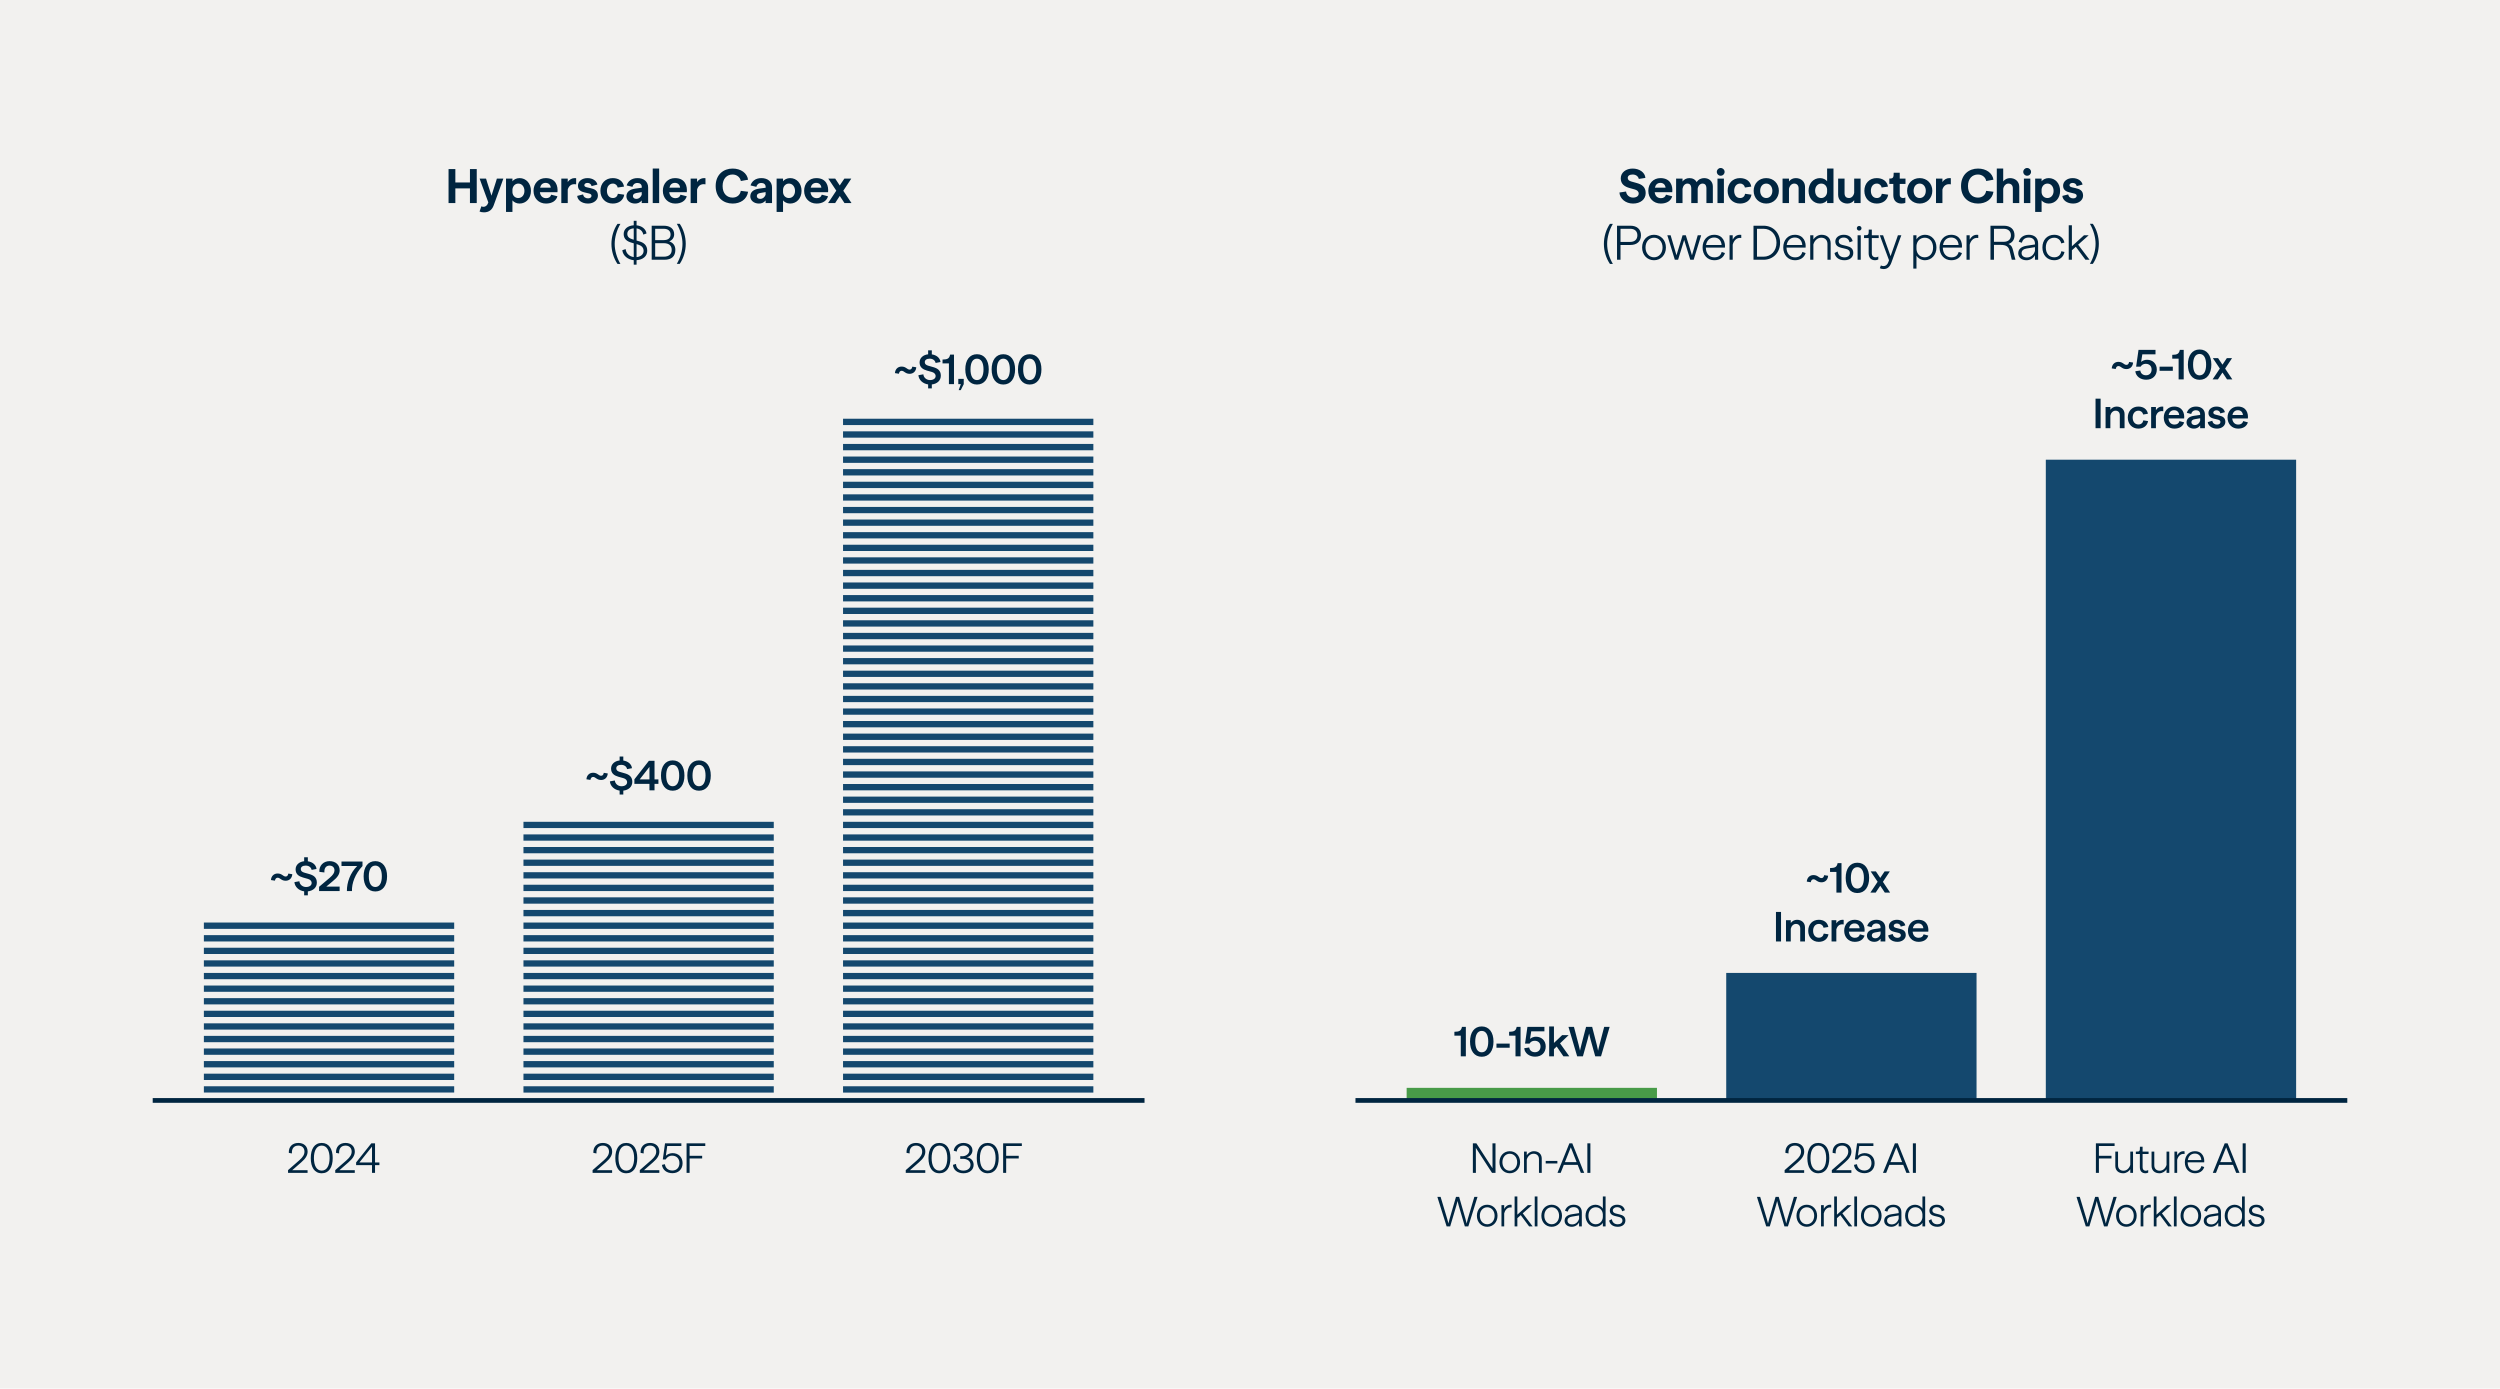 <svg width="1588" height="882" viewBox="0 0 1588 882" fill="none" xmlns="http://www.w3.org/2000/svg">
<rect width="1588" height="882" fill="#F2F1EF"/>
<path d="M298.51 129V119.67H289.24V129H284.92V107.37H289.24V115.89H298.51V107.37H302.83V129H298.51ZM307.42 134.88C306.19 134.88 305.2 134.67 304.6 134.34L305.8 131.01C306.16 131.28 306.67 131.37 307.15 131.37C308.29 131.37 309.46 130.59 310 129.06L310.18 128.55L305.47 115.74L304.69 113.55V113.43H308.74L308.77 113.55L309.43 115.74L312.19 124.29L314.92 115.74L315.58 113.55L315.61 113.43H319.69V113.55L318.91 115.74L313.57 130.5C312.52 133.38 310.48 134.88 307.42 134.88ZM321.421 134.61V113.43H325.501V115.17C326.281 114.09 328.021 113.13 330.001 113.13C334.231 113.13 337.261 116.55 337.261 121.23C337.261 125.91 334.231 129.3 329.971 129.3C328.021 129.3 326.281 128.34 325.501 127.26V134.61H321.421ZM329.221 125.79C331.471 125.79 333.121 123.96 333.121 121.26C333.121 118.56 331.471 116.61 329.251 116.61C327.211 116.61 325.711 118.17 325.501 120.33V122.22C325.681 124.35 327.211 125.79 329.221 125.79ZM338.894 121.2C338.894 116.49 342.134 113.13 346.604 113.13C353.144 113.13 354.524 118.26 354.104 122.1H342.944C343.244 124.5 344.714 125.88 346.904 125.88C348.554 125.88 349.664 125.16 350.114 123.66L354.074 124.68C353.294 127.47 350.774 129.3 346.784 129.3C342.194 129.3 338.894 125.91 338.894 121.2ZM343.064 119.22H349.844C349.694 117.48 348.524 116.16 346.604 116.16C344.714 116.16 343.514 117.27 343.064 119.22ZM356.548 129V113.43H360.628V115.68C361.588 114.06 363.358 113.13 364.978 113.13C365.458 113.13 365.728 113.13 365.968 113.19V117.09C362.638 116.49 361.168 118.5 360.628 120.42V129H356.548ZM373.503 129.3C369.453 129.3 366.843 127.02 366.633 124.44L370.263 123.51H370.383C370.683 125.22 372.033 126 373.503 126C374.853 126 375.723 125.37 375.723 124.38C375.723 123.6 375.153 123.15 374.163 122.91L371.283 122.22C369.483 121.8 367.113 120.93 367.113 117.96C367.113 115.26 369.603 113.13 373.173 113.13C376.563 113.13 379.023 114.96 379.473 117.24L375.843 118.2H375.723C375.483 116.79 374.343 116.19 373.173 116.19C371.883 116.19 371.163 116.88 371.163 117.63C371.163 118.35 371.733 118.71 372.783 118.98L375.123 119.52C377.583 120.09 379.803 120.96 379.803 124.32C379.803 126.99 377.223 129.3 373.503 129.3ZM389.205 129.3C384.615 129.3 381.375 125.94 381.375 121.2C381.375 116.46 384.615 113.13 389.205 113.13C393.135 113.13 395.865 115.2 396.375 118.53L392.475 119.1H392.355C392.055 117.66 390.915 116.61 389.295 116.61C387.015 116.61 385.515 118.47 385.515 121.2C385.515 123.96 387.015 125.79 389.295 125.79C391.005 125.79 392.175 124.74 392.475 123.09L396.525 123.66C395.925 127.23 393.105 129.3 389.205 129.3ZM403.388 129.3C400.208 129.3 397.898 127.32 397.898 124.74C397.898 121.95 399.968 120.3 403.448 119.82L407.648 119.25V118.68C407.648 117.15 406.508 116.22 404.948 116.22C403.118 116.22 402.068 117.24 401.738 118.68L398.048 117.78C398.768 115.35 400.988 113.13 404.948 113.13C408.998 113.13 411.698 115.41 411.698 119.07V129H407.618V127.32C406.508 128.82 404.888 129.3 403.388 129.3ZM402.038 124.56C402.038 125.52 402.848 126.33 404.138 126.33C405.908 126.33 407.078 125.13 407.618 123.75V122.01L404.138 122.61C402.758 122.88 402.038 123.48 402.038 124.56ZM418.694 129H414.614V107.07H418.694V129ZM421.042 121.2C421.042 116.49 424.282 113.13 428.752 113.13C435.292 113.13 436.672 118.26 436.252 122.1H425.092C425.392 124.5 426.862 125.88 429.052 125.88C430.702 125.88 431.812 125.16 432.262 123.66L436.222 124.68C435.442 127.47 432.922 129.3 428.932 129.3C424.342 129.3 421.042 125.91 421.042 121.2ZM425.212 119.22H431.992C431.842 117.48 430.672 116.16 428.752 116.16C426.862 116.16 425.662 117.27 425.212 119.22ZM438.696 129V113.43H442.776V115.68C443.736 114.06 445.506 113.13 447.126 113.13C447.606 113.13 447.876 113.13 448.116 113.19V117.09C444.786 116.49 443.316 118.5 442.776 120.42V129H438.696ZM465.359 129.3C459.569 129.3 454.589 125.55 454.589 118.17C454.589 110.79 459.689 107.07 465.359 107.07C470.579 107.07 474.569 109.92 475.169 114.15L470.699 114.96H470.579C470.129 112.56 467.999 110.85 465.329 110.85C461.789 110.85 458.999 113.4 458.999 118.17C458.999 122.97 461.759 125.52 465.329 125.52C468.059 125.52 470.099 123.93 470.549 121.23L475.199 121.8C474.419 126.69 470.309 129.3 465.359 129.3ZM482.079 129.3C478.899 129.3 476.589 127.32 476.589 124.74C476.589 121.95 478.659 120.3 482.139 119.82L486.339 119.25V118.68C486.339 117.15 485.199 116.22 483.639 116.22C481.809 116.22 480.759 117.24 480.429 118.68L476.739 117.78C477.459 115.35 479.679 113.13 483.639 113.13C487.689 113.13 490.389 115.41 490.389 119.07V129H486.309V127.32C485.199 128.82 483.579 129.3 482.079 129.3ZM480.729 124.56C480.729 125.52 481.539 126.33 482.829 126.33C484.599 126.33 485.769 125.13 486.309 123.75V122.01L482.829 122.61C481.449 122.88 480.729 123.48 480.729 124.56ZM493.305 134.61V113.43H497.385V115.17C498.165 114.09 499.905 113.13 501.885 113.13C506.115 113.13 509.145 116.55 509.145 121.23C509.145 125.91 506.115 129.3 501.855 129.3C499.905 129.3 498.165 128.34 497.385 127.26V134.61H493.305ZM501.105 125.79C503.355 125.79 505.005 123.96 505.005 121.26C505.005 118.56 503.355 116.61 501.135 116.61C499.095 116.61 497.595 118.17 497.385 120.33V122.22C497.565 124.35 499.095 125.79 501.105 125.79ZM510.779 121.2C510.779 116.49 514.019 113.13 518.489 113.13C525.029 113.13 526.409 118.26 525.989 122.1H514.829C515.129 124.5 516.599 125.88 518.789 125.88C520.439 125.88 521.549 125.16 521.999 123.66L525.959 124.68C525.179 127.47 522.659 129.3 518.669 129.3C514.079 129.3 510.779 125.91 510.779 121.2ZM514.949 119.22H521.729C521.579 117.48 520.409 116.16 518.489 116.16C516.599 116.16 515.399 117.27 514.949 119.22ZM536.431 129L536.341 128.88L535.141 127.05L533.431 124.47L531.721 127.05L530.551 128.88L530.461 129H526.051V128.88L527.281 127.05L531.211 121.11L526.201 113.58V113.43H530.521L530.611 113.58L531.961 115.62L533.401 117.81L534.871 115.62L536.251 113.58L536.341 113.43H540.661V113.58L535.651 121.17L539.581 127.05L540.811 128.88V129H536.431ZM388.383 154.95C388.383 150.42 389.763 145.77 392.223 142.2H394.083C391.743 146.19 390.453 150.81 390.453 154.95C390.453 159.03 391.743 163.65 394.083 167.64H392.223C389.763 164.04 388.383 159.42 388.383 154.95ZM402.546 168.12V165.27C398.766 164.91 395.676 162.39 395.286 158.94L397.296 158.25H397.416C397.656 160.98 399.846 162.93 402.546 163.29V154.56L401.136 154.14C398.436 153.36 396.156 151.95 396.156 148.65C396.156 145.5 398.706 143.34 402.546 143.1V140.25H404.346V143.13C407.796 143.46 410.256 145.53 410.676 148.29L408.726 148.98H408.606C408.216 146.82 406.656 145.41 404.346 145.08V152.79L406.086 153.3C408.906 154.11 411.126 155.73 411.126 159.3C411.126 162.69 408.456 164.97 404.346 165.27V168.12H402.546ZM398.466 148.59C398.466 150.51 399.816 151.44 401.736 152.01L402.546 152.25V145.05C399.936 145.26 398.466 146.58 398.466 148.59ZM404.346 163.32C407.106 163.05 408.816 161.52 408.816 159.36C408.816 157.23 407.436 156 405.426 155.4L404.346 155.07V163.32ZM413.952 165V143.37H421.542C425.742 143.37 428.232 145.32 428.232 148.83C428.232 150.9 427.032 152.55 425.112 153.33C427.602 154.17 428.982 156 428.982 158.73C428.982 162.84 426.522 165 422.052 165H413.952ZM421.572 163.05C424.902 163.05 426.672 161.49 426.672 158.73C426.672 156 424.902 154.47 421.572 154.47H416.172V163.05H421.572ZM421.542 152.52C424.332 152.52 425.952 151.29 425.952 148.95C425.952 146.67 424.302 145.32 421.572 145.32H416.172V152.52H421.542ZM435.584 154.86C435.584 159.39 434.204 164.01 431.774 167.61H429.914C432.224 163.62 433.514 159 433.514 154.86C433.514 150.78 432.224 146.16 429.914 142.17H431.774C434.204 145.74 435.584 150.39 435.584 154.86Z" fill="#002540"/>
<path d="M181.449 559.448C178.615 559.448 177.991 557.524 176.353 557.524C175.547 557.524 174.845 558.07 174.637 559.396L172.115 559.006C172.271 556.51 173.961 554.846 176.353 554.846C179.161 554.846 179.811 556.77 181.449 556.77C182.281 556.77 182.931 556.224 183.139 554.898L185.661 555.288C185.505 557.81 183.815 559.448 181.449 559.448ZM193.199 568.704V566.182C189.819 565.714 187.271 563.348 187.011 560.332L190.053 559.786H190.157C190.365 561.892 192.185 563.426 194.395 563.426C196.527 563.426 197.957 562.412 197.957 560.878C197.957 559.5 196.969 558.694 195.591 558.278L192.445 557.394C189.871 556.666 187.765 555.314 187.765 552.22C187.765 549.36 190.053 547.384 193.199 547.046V544.55H195.539V547.098C198.503 547.514 200.791 549.36 201.051 551.96L198.035 552.532H197.931C197.645 550.998 196.267 549.828 194.213 549.828C192.237 549.828 191.067 550.66 191.067 552.064C191.067 553.286 191.951 553.91 193.277 554.3L196.475 555.21C199.075 555.938 201.259 557.264 201.259 560.644C201.259 563.686 198.971 565.818 195.539 566.208V568.704H193.199ZM202.682 566V563.296L209.468 557.55C211.496 555.808 212.458 554.404 212.458 552.87C212.458 550.998 211.21 549.828 209.312 549.828C207.05 549.828 205.854 551.544 206.062 554.17H205.958L202.864 553.806C202.578 549.906 205.386 546.994 209.312 546.994C213.186 546.994 215.76 549.334 215.76 552.87C215.76 555.21 214.408 557.316 211.392 559.708L207.258 563.166H215.734V566H202.682ZM220.349 566C220.271 560.514 222.507 554.456 226.875 550.088H216.917V547.254H230.255V550.114C225.575 555.08 223.365 561.112 223.573 566H220.349ZM238.382 566.26C233.676 566.26 230.972 562.438 230.972 556.614C230.972 550.816 233.676 546.994 238.382 546.994C243.114 546.994 245.87 550.79 245.87 556.614C245.87 562.464 243.114 566.26 238.382 566.26ZM238.382 563.426C241.138 563.426 242.542 560.8 242.542 556.614C242.542 552.454 241.138 549.828 238.382 549.828C235.678 549.828 234.274 552.428 234.274 556.614C234.274 560.826 235.678 563.426 238.382 563.426Z" fill="#002540"/>
<g clip-path="url(#clip0_1420_34)">
<rect x="129.5" y="586" width="159" height="4" fill="#14486E"/>
<rect x="129.5" y="594" width="159" height="4" fill="#14486E"/>
<rect x="129.5" y="602" width="159" height="4" fill="#14486E"/>
<rect x="129.5" y="610" width="159" height="4" fill="#14486E"/>
<rect x="129.5" y="618" width="159" height="4" fill="#14486E"/>
<rect x="129.5" y="626" width="159" height="4" fill="#14486E"/>
<rect x="129.5" y="634" width="159" height="4" fill="#14486E"/>
<rect x="129.5" y="642" width="159" height="4" fill="#14486E"/>
<rect x="129.5" y="650" width="159" height="4" fill="#14486E"/>
<rect x="129.5" y="658" width="159" height="4" fill="#14486E"/>
<rect x="129.5" y="666" width="159" height="4" fill="#14486E"/>
<rect x="129.5" y="674" width="159" height="4" fill="#14486E"/>
<rect x="129.5" y="682" width="159" height="4" fill="#14486E"/>
<rect x="129.5" y="690" width="159" height="4" fill="#14486E"/>
</g>
<path d="M381.834 495.448C379 495.448 378.376 493.524 376.738 493.524C375.932 493.524 375.23 494.07 375.022 495.396L372.5 495.006C372.656 492.51 374.346 490.846 376.738 490.846C379.546 490.846 380.196 492.77 381.834 492.77C382.666 492.77 383.316 492.224 383.524 490.898L386.046 491.288C385.89 493.81 384.2 495.448 381.834 495.448ZM393.584 504.704V502.182C390.204 501.714 387.656 499.348 387.396 496.332L390.438 495.786H390.542C390.75 497.892 392.57 499.426 394.78 499.426C396.912 499.426 398.342 498.412 398.342 496.878C398.342 495.5 397.354 494.694 395.976 494.278L392.83 493.394C390.256 492.666 388.15 491.314 388.15 488.22C388.15 485.36 390.438 483.384 393.584 483.046V480.55H395.924V483.098C398.888 483.514 401.176 485.36 401.436 487.96L398.42 488.532H398.316C398.03 486.998 396.652 485.828 394.598 485.828C392.622 485.828 391.452 486.66 391.452 488.064C391.452 489.286 392.336 489.91 393.662 490.3L396.86 491.21C399.46 491.938 401.644 493.264 401.644 496.644C401.644 499.686 399.356 501.818 395.924 502.208V504.704H393.584ZM412.531 502V497.892H402.963V495.032L412.193 483.254H415.755V495.058H418.225V497.892H415.755V502H412.531ZM406.343 495.058H412.531V487.128L406.343 495.058ZM427.265 502.26C422.559 502.26 419.855 498.438 419.855 492.614C419.855 486.816 422.559 482.994 427.265 482.994C431.997 482.994 434.753 486.79 434.753 492.614C434.753 498.464 431.997 502.26 427.265 502.26ZM427.265 499.426C430.021 499.426 431.425 496.8 431.425 492.614C431.425 488.454 430.021 485.828 427.265 485.828C424.561 485.828 423.157 488.428 423.157 492.614C423.157 496.826 424.561 499.426 427.265 499.426ZM443.997 502.26C439.291 502.26 436.587 498.438 436.587 492.614C436.587 486.816 439.291 482.994 443.997 482.994C448.729 482.994 451.485 486.79 451.485 492.614C451.485 498.464 448.729 502.26 443.997 502.26ZM443.997 499.426C446.753 499.426 448.157 496.8 448.157 492.614C448.157 488.454 446.753 485.828 443.997 485.828C441.293 485.828 439.889 488.428 439.889 492.614C439.889 496.826 441.293 499.426 443.997 499.426Z" fill="#002540"/>
<g clip-path="url(#clip1_1420_34)">
<rect x="332.5" y="522" width="159" height="4" fill="#14486E"/>
<rect x="332.5" y="530" width="159" height="4" fill="#14486E"/>
<rect x="332.5" y="538" width="159" height="4" fill="#14486E"/>
<rect x="332.5" y="546" width="159" height="4" fill="#14486E"/>
<rect x="332.5" y="554" width="159" height="4" fill="#14486E"/>
<rect x="332.5" y="562" width="159" height="4" fill="#14486E"/>
<rect x="332.5" y="570" width="159" height="4" fill="#14486E"/>
<rect x="332.5" y="578" width="159" height="4" fill="#14486E"/>
<rect x="332.5" y="586" width="159" height="4" fill="#14486E"/>
<rect x="332.5" y="594" width="159" height="4" fill="#14486E"/>
<rect x="332.5" y="602" width="159" height="4" fill="#14486E"/>
<rect x="332.5" y="610" width="159" height="4" fill="#14486E"/>
<rect x="332.5" y="618" width="159" height="4" fill="#14486E"/>
<rect x="332.5" y="626" width="159" height="4" fill="#14486E"/>
<rect x="332.5" y="634" width="159" height="4" fill="#14486E"/>
<rect x="332.5" y="642" width="159" height="4" fill="#14486E"/>
<rect x="332.5" y="650" width="159" height="4" fill="#14486E"/>
<rect x="332.5" y="658" width="159" height="4" fill="#14486E"/>
<rect x="332.5" y="666" width="159" height="4" fill="#14486E"/>
<rect x="332.5" y="674" width="159" height="4" fill="#14486E"/>
<rect x="332.5" y="682" width="159" height="4" fill="#14486E"/>
<rect x="332.5" y="690" width="159" height="4" fill="#14486E"/>
</g>
<path d="M577.801 237.448C574.967 237.448 574.343 235.524 572.705 235.524C571.899 235.524 571.197 236.07 570.989 237.396L568.467 237.006C568.623 234.51 570.313 232.846 572.705 232.846C575.513 232.846 576.163 234.77 577.801 234.77C578.633 234.77 579.283 234.224 579.491 232.898L582.013 233.288C581.857 235.81 580.167 237.448 577.801 237.448ZM589.551 246.704V244.182C586.171 243.714 583.623 241.348 583.363 238.332L586.405 237.786H586.509C586.717 239.892 588.537 241.426 590.747 241.426C592.879 241.426 594.309 240.412 594.309 238.878C594.309 237.5 593.321 236.694 591.943 236.278L588.797 235.394C586.223 234.666 584.117 233.314 584.117 230.22C584.117 227.36 586.405 225.384 589.551 225.046V222.55H591.891V225.098C594.855 225.514 597.143 227.36 597.403 229.96L594.387 230.532H594.283C593.997 228.998 592.619 227.828 590.565 227.828C588.589 227.828 587.419 228.66 587.419 230.064C587.419 231.286 588.303 231.91 589.629 232.3L592.827 233.21C595.427 233.938 597.611 235.264 597.611 238.644C597.611 241.686 595.323 243.818 591.891 244.208V246.704H589.551ZM602.752 244V230.844H598.696V228.4C601.92 228.348 603.012 227.724 603.506 225.254H605.976V244H602.752ZM608.714 240.672H612.172V244L610.274 247.822H608.948L610.326 244H608.714V240.672ZM620.566 244.26C615.86 244.26 613.156 240.438 613.156 234.614C613.156 228.816 615.86 224.994 620.566 224.994C625.298 224.994 628.054 228.79 628.054 234.614C628.054 240.464 625.298 244.26 620.566 244.26ZM620.566 241.426C623.322 241.426 624.726 238.8 624.726 234.614C624.726 230.454 623.322 227.828 620.566 227.828C617.862 227.828 616.458 230.428 616.458 234.614C616.458 238.826 617.862 241.426 620.566 241.426ZM637.298 244.26C632.592 244.26 629.888 240.438 629.888 234.614C629.888 228.816 632.592 224.994 637.298 224.994C642.03 224.994 644.786 228.79 644.786 234.614C644.786 240.464 642.03 244.26 637.298 244.26ZM637.298 241.426C640.054 241.426 641.458 238.8 641.458 234.614C641.458 230.454 640.054 227.828 637.298 227.828C634.594 227.828 633.19 230.428 633.19 234.614C633.19 238.826 634.594 241.426 637.298 241.426ZM654.031 244.26C649.325 244.26 646.621 240.438 646.621 234.614C646.621 228.816 649.325 224.994 654.031 224.994C658.763 224.994 661.519 228.79 661.519 234.614C661.519 240.464 658.763 244.26 654.031 244.26ZM654.031 241.426C656.787 241.426 658.191 238.8 658.191 234.614C658.191 230.454 656.787 227.828 654.031 227.828C651.327 227.828 649.923 230.428 649.923 234.614C649.923 238.826 651.327 241.426 654.031 241.426Z" fill="#002540"/>
<g clip-path="url(#clip2_1420_34)">
<rect x="535.5" y="266" width="159" height="4" fill="#14486E"/>
<rect x="535.5" y="274" width="159" height="4" fill="#14486E"/>
<rect x="535.5" y="282" width="159" height="4" fill="#14486E"/>
<rect x="535.5" y="290" width="159" height="4" fill="#14486E"/>
<rect x="535.5" y="298" width="159" height="4" fill="#14486E"/>
<rect x="535.5" y="306" width="159" height="4" fill="#14486E"/>
<rect x="535.5" y="314" width="159" height="4" fill="#14486E"/>
<rect x="535.5" y="322" width="159" height="4" fill="#14486E"/>
<rect x="535.5" y="330" width="159" height="4" fill="#14486E"/>
<rect x="535.5" y="338" width="159" height="4" fill="#14486E"/>
<rect x="535.5" y="346" width="159" height="4" fill="#14486E"/>
<rect x="535.5" y="354" width="159" height="4" fill="#14486E"/>
<rect x="535.5" y="362" width="159" height="4" fill="#14486E"/>
<rect x="535.5" y="370" width="159" height="4" fill="#14486E"/>
<rect x="535.5" y="378" width="159" height="4" fill="#14486E"/>
<rect x="535.5" y="386" width="159" height="4" fill="#14486E"/>
<rect x="535.5" y="394" width="159" height="4" fill="#14486E"/>
<rect x="535.5" y="402" width="159" height="4" fill="#14486E"/>
<rect x="535.5" y="410" width="159" height="4" fill="#14486E"/>
<rect x="535.5" y="418" width="159" height="4" fill="#14486E"/>
<rect x="535.5" y="426" width="159" height="4" fill="#14486E"/>
<rect x="535.5" y="434" width="159" height="4" fill="#14486E"/>
<rect x="535.5" y="442" width="159" height="4" fill="#14486E"/>
<rect x="535.5" y="450" width="159" height="4" fill="#14486E"/>
<rect x="535.5" y="458" width="159" height="4" fill="#14486E"/>
<rect x="535.5" y="466" width="159" height="4" fill="#14486E"/>
<rect x="535.5" y="474" width="159" height="4" fill="#14486E"/>
<rect x="535.5" y="482" width="159" height="4" fill="#14486E"/>
<rect x="535.5" y="490" width="159" height="4" fill="#14486E"/>
<rect x="535.5" y="498" width="159" height="4" fill="#14486E"/>
<rect x="535.5" y="506" width="159" height="4" fill="#14486E"/>
<rect x="535.5" y="514" width="159" height="4" fill="#14486E"/>
<rect x="535.5" y="522" width="159" height="4" fill="#14486E"/>
<rect x="535.5" y="530" width="159" height="4" fill="#14486E"/>
<rect x="535.5" y="538" width="159" height="4" fill="#14486E"/>
<rect x="535.5" y="546" width="159" height="4" fill="#14486E"/>
<rect x="535.5" y="554" width="159" height="4" fill="#14486E"/>
<rect x="535.5" y="562" width="159" height="4" fill="#14486E"/>
<rect x="535.5" y="570" width="159" height="4" fill="#14486E"/>
<rect x="535.5" y="578" width="159" height="4" fill="#14486E"/>
<rect x="535.5" y="586" width="159" height="4" fill="#14486E"/>
<rect x="535.5" y="594" width="159" height="4" fill="#14486E"/>
<rect x="535.5" y="602" width="159" height="4" fill="#14486E"/>
<rect x="535.5" y="610" width="159" height="4" fill="#14486E"/>
<rect x="535.5" y="618" width="159" height="4" fill="#14486E"/>
<rect x="535.5" y="626" width="159" height="4" fill="#14486E"/>
<rect x="535.5" y="634" width="159" height="4" fill="#14486E"/>
<rect x="535.5" y="642" width="159" height="4" fill="#14486E"/>
<rect x="535.5" y="650" width="159" height="4" fill="#14486E"/>
<rect x="535.5" y="658" width="159" height="4" fill="#14486E"/>
<rect x="535.5" y="666" width="159" height="4" fill="#14486E"/>
<rect x="535.5" y="674" width="159" height="4" fill="#14486E"/>
<rect x="535.5" y="682" width="159" height="4" fill="#14486E"/>
<rect x="535.5" y="690" width="159" height="4" fill="#14486E"/>
</g>
<path d="M727 699H97" stroke="#002540" stroke-width="3"/>
<path d="M182.967 745V743.258L190.169 736.966C192.353 735.042 193.393 733.404 193.393 731.506C193.393 729.192 191.885 727.684 189.493 727.684C186.633 727.684 185.177 729.66 185.437 732.65H185.333L183.461 732.312C183.253 728.542 185.619 725.994 189.493 725.994C193.055 725.994 195.395 728.152 195.395 731.506C195.395 733.768 194.199 735.874 191.365 738.292L185.619 743.31H195.369V745H182.967ZM204.367 745.26C199.713 745.26 197.399 741.386 197.399 735.614C197.399 729.842 199.713 725.994 204.367 725.994C208.995 725.994 211.335 729.816 211.335 735.614C211.335 741.412 208.995 745.26 204.367 745.26ZM204.367 743.57C207.643 743.57 209.359 740.346 209.359 735.614C209.359 730.908 207.643 727.684 204.367 727.684C201.091 727.684 199.401 730.882 199.401 735.614C199.401 740.372 201.091 743.57 204.367 743.57ZM212.953 745V743.258L220.155 736.966C222.339 735.042 223.379 733.404 223.379 731.506C223.379 729.192 221.871 727.684 219.479 727.684C216.619 727.684 215.163 729.66 215.423 732.65H215.319L213.447 732.312C213.239 728.542 215.605 725.994 219.479 725.994C223.041 725.994 225.381 728.152 225.381 731.506C225.381 733.768 224.185 735.874 221.351 738.292L215.605 743.31H225.355V745H212.953ZM236.298 745V740.086H226.21V738.37L235.856 726.254H238.222V738.396H241.004V740.086H238.222V745H236.298ZM228.29 738.396H236.298V728.334L228.29 738.396Z" fill="#002540"/>
<path d="M376.416 745V743.258L383.618 736.966C385.802 735.042 386.842 733.404 386.842 731.506C386.842 729.192 385.334 727.684 382.942 727.684C380.082 727.684 378.626 729.66 378.886 732.65H378.782L376.91 732.312C376.702 728.542 379.068 725.994 382.942 725.994C386.504 725.994 388.844 728.152 388.844 731.506C388.844 733.768 387.648 735.874 384.814 738.292L379.068 743.31H388.818V745H376.416ZM397.817 745.26C393.163 745.26 390.849 741.386 390.849 735.614C390.849 729.842 393.163 725.994 397.817 725.994C402.445 725.994 404.785 729.816 404.785 735.614C404.785 741.412 402.445 745.26 397.817 745.26ZM397.817 743.57C401.093 743.57 402.809 740.346 402.809 735.614C402.809 730.908 401.093 727.684 397.817 727.684C394.541 727.684 392.851 730.882 392.851 735.614C392.851 740.372 394.541 743.57 397.817 743.57ZM406.402 745V743.258L413.604 736.966C415.788 735.042 416.828 733.404 416.828 731.506C416.828 729.192 415.32 727.684 412.928 727.684C410.068 727.684 408.612 729.66 408.872 732.65H408.768L406.896 732.312C406.688 728.542 409.054 725.994 412.928 725.994C416.49 725.994 418.83 728.152 418.83 731.506C418.83 733.768 417.634 735.874 414.8 738.292L409.054 743.31H418.804V745H406.402ZM427.127 745.208C423.513 745.208 420.913 743.18 420.445 739.93L422.239 739.514H422.343C422.681 742.01 424.527 743.518 427.101 743.518C429.831 743.518 431.573 741.594 431.573 738.838C431.573 735.952 429.779 734.08 426.919 734.08C424.865 734.08 423.643 735.172 422.837 736.472H421.017L422.421 726.254H432.795V727.944H423.825L422.967 734.106C423.981 733.144 425.593 732.468 427.231 732.468C430.949 732.468 433.575 735.016 433.575 738.838C433.575 742.66 431.027 745.208 427.127 745.208ZM436.112 745V726.254H447.994V727.944H438.036V734.184H446.018V735.874H438.036V745H436.112Z" fill="#002540"/>
<path d="M575.337 745V743.258L582.539 736.966C584.723 735.042 585.763 733.404 585.763 731.506C585.763 729.192 584.255 727.684 581.863 727.684C579.003 727.684 577.547 729.66 577.807 732.65H577.703L575.831 732.312C575.623 728.542 577.989 725.994 581.863 725.994C585.425 725.994 587.765 728.152 587.765 731.506C587.765 733.768 586.569 735.874 583.735 738.292L577.989 743.31H587.739V745H575.337ZM596.737 745.26C592.083 745.26 589.769 741.386 589.769 735.614C589.769 729.842 592.083 725.994 596.737 725.994C601.365 725.994 603.705 729.816 603.705 735.614C603.705 741.412 601.365 745.26 596.737 745.26ZM596.737 743.57C600.013 743.57 601.729 740.346 601.729 735.614C601.729 730.908 600.013 727.684 596.737 727.684C593.461 727.684 591.771 730.882 591.771 735.614C591.771 740.372 593.461 743.57 596.737 743.57ZM611.953 745.26C607.949 745.26 605.453 742.894 605.323 739.904L607.143 739.358H607.247C607.377 741.906 609.093 743.57 611.927 743.57C614.657 743.57 616.477 742.062 616.477 739.904C616.477 737.538 614.475 736.082 611.693 736.082C611.095 736.082 610.497 736.082 609.951 736.134V734.392C610.575 734.444 610.965 734.444 611.277 734.444C613.877 734.444 615.723 732.65 615.723 730.804C615.723 729.01 614.111 727.684 611.927 727.684C609.639 727.684 607.923 729.348 607.715 731.454H607.611L605.817 730.934C606.025 728.412 608.443 725.994 611.927 725.994C615.333 725.994 617.699 727.918 617.699 730.752C617.699 732.91 616.035 734.808 613.877 735.146C616.607 735.25 618.453 737.33 618.453 739.878C618.453 743.102 615.827 745.26 611.953 745.26ZM627.409 745.26C622.755 745.26 620.441 741.386 620.441 735.614C620.441 729.842 622.755 725.994 627.409 725.994C632.037 725.994 634.377 729.816 634.377 735.614C634.377 741.412 632.037 745.26 627.409 745.26ZM627.409 743.57C630.685 743.57 632.401 740.346 632.401 735.614C632.401 730.908 630.685 727.684 627.409 727.684C624.133 727.684 622.443 730.882 622.443 735.614C622.443 740.372 624.133 743.57 627.409 743.57ZM637.191 745V726.254H649.073V727.944H639.115V734.184H647.097V735.874H639.115V745H637.191Z" fill="#002540"/>
<path d="M1037.3 129.3C1032.56 129.3 1028.93 126.21 1028.66 122.28L1032.77 121.68H1032.89C1033.1 123.87 1034.99 125.52 1037.3 125.52C1039.46 125.52 1040.9 124.5 1040.9 122.97C1040.9 121.59 1039.88 120.78 1038.44 120.36L1035.08 119.43C1032.02 118.56 1029.5 116.97 1029.5 113.28C1029.5 109.56 1032.83 107.07 1037.06 107.07C1041.26 107.07 1044.89 109.44 1045.16 113.01L1041.08 113.64H1040.96C1040.66 112.14 1039.25 110.85 1037.06 110.85C1035.11 110.85 1033.94 111.66 1033.94 113.04C1033.94 114.24 1034.84 114.9 1036.19 115.29L1039.61 116.25C1042.7 117.09 1045.34 118.59 1045.34 122.64C1045.34 126.63 1042.01 129.3 1037.3 129.3ZM1047.01 121.2C1047.01 116.49 1050.25 113.13 1054.72 113.13C1061.26 113.13 1062.64 118.26 1062.22 122.1H1051.06C1051.36 124.5 1052.83 125.88 1055.02 125.88C1056.67 125.88 1057.78 125.16 1058.23 123.66L1062.19 124.68C1061.41 127.47 1058.89 129.3 1054.9 129.3C1050.31 129.3 1047.01 125.91 1047.01 121.2ZM1051.18 119.22H1057.96C1057.81 117.48 1056.64 116.16 1054.72 116.16C1052.83 116.16 1051.63 117.27 1051.18 119.22ZM1064.66 129V113.43H1068.74V115.29C1069.67 114.03 1071.17 113.13 1073.12 113.13C1075.28 113.13 1076.9 114.09 1077.74 115.74C1078.82 113.85 1080.74 113.13 1082.51 113.13C1085.66 113.13 1088 115.29 1088 118.44V129H1083.92V119.7C1083.92 117.18 1082.63 116.61 1081.46 116.61C1079.96 116.61 1078.64 117.93 1078.37 119.91V129H1074.29V119.7C1074.29 117.18 1073 116.61 1071.83 116.61C1070.21 116.61 1069.01 118.14 1068.74 119.94V129H1064.66ZM1095.02 129H1090.94V113.43H1095.02V129ZM1092.95 111.63C1091.57 111.63 1090.52 110.52 1090.52 109.17C1090.52 107.82 1091.57 106.71 1092.95 106.71C1094.39 106.71 1095.47 107.82 1095.47 109.17C1095.47 110.52 1094.39 111.63 1092.95 111.63ZM1105.23 129.3C1100.64 129.3 1097.4 125.94 1097.4 121.2C1097.4 116.46 1100.64 113.13 1105.23 113.13C1109.16 113.13 1111.89 115.2 1112.4 118.53L1108.5 119.1H1108.38C1108.08 117.66 1106.94 116.61 1105.32 116.61C1103.04 116.61 1101.54 118.47 1101.54 121.2C1101.54 123.96 1103.04 125.79 1105.32 125.79C1107.03 125.79 1108.2 124.74 1108.5 123.09L1112.55 123.66C1111.95 127.23 1109.13 129.3 1105.23 129.3ZM1121.93 129.3C1117.25 129.3 1113.92 125.82 1113.92 121.2C1113.92 116.58 1117.25 113.13 1121.93 113.13C1126.55 113.13 1129.94 116.58 1129.94 121.2C1129.94 125.82 1126.55 129.3 1121.93 129.3ZM1121.93 125.79C1124.21 125.79 1125.8 123.87 1125.8 121.2C1125.8 118.53 1124.18 116.61 1121.93 116.61C1119.59 116.61 1118.06 118.53 1118.06 121.2C1118.06 123.87 1119.59 125.79 1121.93 125.79ZM1132.28 129V113.43H1136.36V115.26C1137.32 113.97 1138.85 113.13 1140.68 113.13C1143.95 113.13 1146.56 115.26 1146.56 118.68V129H1142.48V119.7C1142.48 117.75 1141.43 116.61 1139.63 116.61C1138.01 116.61 1136.69 118.08 1136.36 119.94V129H1132.28ZM1156.11 129.3C1151.85 129.3 1148.79 125.88 1148.79 121.2C1148.79 116.52 1151.85 113.13 1156.11 113.13C1158.03 113.13 1159.8 114.06 1160.58 115.17V107.07H1164.63V129H1160.58V127.23C1159.8 128.34 1158.03 129.3 1156.11 129.3ZM1156.86 125.79C1158.87 125.79 1160.37 124.23 1160.58 122.1V120.21C1160.37 118.08 1158.87 116.61 1156.86 116.61C1154.58 116.61 1152.96 118.47 1152.96 121.14C1152.96 123.87 1154.58 125.79 1156.86 125.79ZM1173.46 129.3C1170.19 129.3 1167.58 127.17 1167.58 123.75V113.43H1171.66V122.7C1171.66 125.1 1173.04 125.79 1174.51 125.79C1176.13 125.79 1177.45 124.35 1177.78 122.46V113.43H1181.86V129H1177.78V127.17C1176.82 128.46 1175.29 129.3 1173.46 129.3ZM1192.07 129.3C1187.48 129.3 1184.24 125.94 1184.24 121.2C1184.24 116.46 1187.48 113.13 1192.07 113.13C1196 113.13 1198.73 115.2 1199.24 118.53L1195.34 119.1H1195.22C1194.92 117.66 1193.78 116.61 1192.16 116.61C1189.88 116.61 1188.38 118.47 1188.38 121.2C1188.38 123.96 1189.88 125.79 1192.16 125.79C1193.87 125.79 1195.04 124.74 1195.34 123.09L1199.39 123.66C1198.79 127.23 1195.97 129.3 1192.07 129.3ZM1207.82 129.3C1204.85 129.3 1202.63 127.56 1202.63 123.99V116.82H1200.08V113.43C1202.54 113.43 1202.87 112.92 1202.87 109.74H1206.71V113.43H1210.37V116.82H1206.71V123.57C1206.71 125.25 1207.67 125.79 1208.81 125.79C1209.26 125.79 1209.74 125.73 1210.28 125.43V128.79C1209.89 129.09 1208.81 129.3 1207.82 129.3ZM1219.4 129.3C1214.72 129.3 1211.39 125.82 1211.39 121.2C1211.39 116.58 1214.72 113.13 1219.4 113.13C1224.02 113.13 1227.41 116.58 1227.41 121.2C1227.41 125.82 1224.02 129.3 1219.4 129.3ZM1219.4 125.79C1221.68 125.79 1223.27 123.87 1223.27 121.2C1223.27 118.53 1221.65 116.61 1219.4 116.61C1217.06 116.61 1215.53 118.53 1215.53 121.2C1215.53 123.87 1217.06 125.79 1219.4 125.79ZM1229.75 129V113.43H1233.83V115.68C1234.79 114.06 1236.56 113.13 1238.18 113.13C1238.66 113.13 1238.93 113.13 1239.17 113.19V117.09C1235.84 116.49 1234.37 118.5 1233.83 120.42V129H1229.75ZM1256.42 129.3C1250.63 129.3 1245.65 125.55 1245.65 118.17C1245.65 110.79 1250.75 107.07 1256.42 107.07C1261.64 107.07 1265.63 109.92 1266.23 114.15L1261.76 114.96H1261.64C1261.19 112.56 1259.06 110.85 1256.39 110.85C1252.85 110.85 1250.06 113.4 1250.06 118.17C1250.06 122.97 1252.82 125.52 1256.39 125.52C1259.12 125.52 1261.16 123.93 1261.61 121.23L1266.26 121.8C1265.48 126.69 1261.37 129.3 1256.42 129.3ZM1268.36 129V107.07H1272.44V115.26C1273.4 113.97 1274.93 113.13 1276.76 113.13C1280.03 113.13 1282.64 115.26 1282.64 118.68V129H1278.56V119.7C1278.56 117.75 1277.51 116.61 1275.71 116.61C1274.09 116.61 1272.77 118.08 1272.44 119.94V129H1268.36ZM1289.67 129H1285.59V113.43H1289.67V129ZM1287.6 111.63C1286.22 111.63 1285.17 110.52 1285.17 109.17C1285.17 107.82 1286.22 106.71 1287.6 106.71C1289.04 106.71 1290.12 107.82 1290.12 109.17C1290.12 110.52 1289.04 111.63 1287.6 111.63ZM1292.74 134.61V113.43H1296.82V115.17C1297.6 114.09 1299.34 113.13 1301.32 113.13C1305.55 113.13 1308.58 116.55 1308.58 121.23C1308.58 125.91 1305.55 129.3 1301.29 129.3C1299.34 129.3 1297.6 128.34 1296.82 127.26V134.61H1292.74ZM1300.54 125.79C1302.79 125.79 1304.44 123.96 1304.44 121.26C1304.44 118.56 1302.79 116.61 1300.57 116.61C1298.53 116.61 1297.03 118.17 1296.82 120.33V122.22C1297 124.35 1298.53 125.79 1300.54 125.79ZM1316.87 129.3C1312.82 129.3 1310.21 127.02 1310 124.44L1313.63 123.51H1313.75C1314.05 125.22 1315.4 126 1316.87 126C1318.22 126 1319.09 125.37 1319.09 124.38C1319.09 123.6 1318.52 123.15 1317.53 122.91L1314.65 122.22C1312.85 121.8 1310.48 120.93 1310.48 117.96C1310.48 115.26 1312.97 113.13 1316.54 113.13C1319.93 113.13 1322.39 114.96 1322.84 117.24L1319.21 118.2H1319.09C1318.85 116.79 1317.71 116.19 1316.54 116.19C1315.25 116.19 1314.53 116.88 1314.53 117.63C1314.53 118.35 1315.1 118.71 1316.15 118.98L1318.49 119.52C1320.95 120.09 1323.17 120.96 1323.17 124.32C1323.17 126.99 1320.59 129.3 1316.87 129.3ZM1018.79 154.95C1018.79 150.42 1020.17 145.77 1022.63 142.2H1024.49C1022.15 146.19 1020.86 150.81 1020.86 154.95C1020.86 159.03 1022.15 163.65 1024.49 167.64H1022.63C1020.17 164.04 1018.79 159.42 1018.79 154.95ZM1027.13 165V143.37H1035.62C1039.82 143.37 1042.34 145.65 1042.34 149.46C1042.34 153.3 1039.82 155.61 1035.62 155.61H1029.35V165H1027.13ZM1035.5 153.66C1038.38 153.66 1040.06 152.07 1040.06 149.46C1040.06 146.88 1038.38 145.32 1035.5 145.32H1029.35V153.66H1035.5ZM1050.63 165.3C1046.25 165.3 1043.07 161.88 1043.07 157.2C1043.07 152.55 1046.25 149.13 1050.63 149.13C1054.98 149.13 1058.19 152.55 1058.19 157.2C1058.19 161.88 1054.98 165.3 1050.63 165.3ZM1050.63 163.44C1053.78 163.44 1056.06 160.8 1056.06 157.2C1056.06 153.6 1053.78 150.99 1050.63 150.99C1047.48 150.99 1045.23 153.6 1045.23 157.2C1045.23 160.8 1047.48 163.44 1050.63 163.44ZM1063.85 165L1059.62 151.2L1059.11 149.55V149.43H1061.18L1061.21 149.55L1061.69 151.2L1064.9 162.15L1068.14 151.59L1068.23 151.2L1068.74 149.55L1068.8 149.43H1070.81L1070.87 149.58L1071.38 151.2L1074.74 162.15L1077.89 151.2L1078.37 149.55L1078.4 149.43H1080.56V149.55L1080.05 151.2L1075.82 165H1073.66L1069.79 152.43L1065.92 165H1063.85ZM1081.48 157.2C1081.48 152.46 1084.48 149.13 1088.83 149.13C1094.77 149.13 1096.03 154.35 1095.67 157.29H1083.55C1083.61 161.13 1085.77 163.47 1088.95 163.47C1091.47 163.47 1092.97 162.39 1093.63 160.02L1095.7 160.74C1094.83 163.53 1092.43 165.3 1088.92 165.3C1084.57 165.3 1081.48 161.97 1081.48 157.2ZM1083.67 155.64H1093.57C1093.39 152.76 1091.62 150.87 1088.83 150.87C1085.98 150.87 1084.15 152.79 1083.67 155.64ZM1098.61 165V149.43H1100.62V152.19C1101.49 150.48 1103.05 149.13 1105.18 149.13C1105.48 149.13 1105.78 149.13 1106.05 149.19V151.17C1102.75 150.6 1101.07 153.48 1100.62 155.46V165H1098.61ZM1113.82 165V143.37H1120.21C1126.27 143.37 1130.71 147.9 1130.71 154.17C1130.71 160.47 1126.27 165 1120.21 165H1113.82ZM1120.18 163.05C1124.98 163.05 1128.43 159.33 1128.43 154.17C1128.43 149.04 1124.98 145.32 1120.18 145.32H1116.04V163.05H1120.18ZM1132.72 157.2C1132.72 152.46 1135.72 149.13 1140.07 149.13C1146.01 149.13 1147.27 154.35 1146.91 157.29H1134.79C1134.85 161.13 1137.01 163.47 1140.19 163.47C1142.71 163.47 1144.21 162.39 1144.87 160.02L1146.94 160.74C1146.07 163.53 1143.67 165.3 1140.16 165.3C1135.81 165.3 1132.72 161.97 1132.72 157.2ZM1134.91 155.64H1144.81C1144.63 152.76 1142.86 150.87 1140.07 150.87C1137.22 150.87 1135.39 152.79 1134.91 155.64ZM1149.85 165V149.43H1151.86V152.07C1152.85 150.57 1154.71 149.13 1157.08 149.13C1160.53 149.13 1162.84 151.2 1162.84 154.56V165H1160.8V154.98C1160.8 152.49 1159.27 150.99 1156.81 150.99C1154.41 150.99 1152.49 152.94 1151.86 155.28V165H1149.85ZM1171.62 165.3C1167.72 165.3 1165.71 163.17 1165.29 160.71L1167.15 159.78H1167.27C1167.6 161.97 1169.04 163.47 1171.62 163.47C1173.66 163.47 1175.04 162.39 1175.04 160.68C1175.04 159.21 1174.02 158.46 1172.52 158.1L1169.52 157.38C1167.63 156.9 1165.8 156 1165.8 153.39C1165.8 150.99 1167.99 149.13 1171.11 149.13C1174.26 149.13 1176.21 150.66 1176.81 153.15L1174.89 153.9H1174.77C1174.44 151.98 1173.06 150.9 1171.11 150.9C1169.19 150.9 1167.96 152.04 1167.96 153.33C1167.96 154.59 1168.92 155.25 1170.18 155.55L1173.09 156.27C1175.25 156.84 1177.2 157.71 1177.2 160.68C1177.2 163.44 1174.92 165.3 1171.62 165.3ZM1181.95 165H1179.94V149.43H1181.95V165ZM1180.93 146.49C1180.09 146.49 1179.46 145.83 1179.46 144.99C1179.46 144.18 1180.09 143.52 1180.93 143.52C1181.77 143.52 1182.43 144.18 1182.43 144.99C1182.43 145.83 1181.77 146.49 1180.93 146.49ZM1191.08 165.3C1188.68 165.3 1186.97 163.89 1186.97 160.89V151.2H1184.03V149.43C1186.97 149.43 1187.03 149.31 1187.03 145.83H1188.98V149.43H1193.36V151.2H1188.98V160.89C1188.98 162.69 1190.03 163.44 1191.2 163.44C1191.83 163.44 1192.43 163.38 1193.09 162.93V164.79C1192.67 165.09 1191.83 165.3 1191.08 165.3ZM1196.48 170.91C1195.49 170.91 1194.56 170.67 1194.08 170.31L1194.74 168.6C1195.13 168.87 1195.82 169.02 1196.51 169.02C1197.68 169.02 1198.91 168.24 1199.57 166.26L1199.9 165.3L1194.08 149.55V149.43H1196.15L1196.18 149.55L1196.78 151.26L1200.89 162.72L1204.94 151.26L1205.51 149.55L1205.57 149.43H1207.7V149.55L1207.04 151.26L1201.4 166.86C1200.41 169.53 1198.88 170.91 1196.48 170.91ZM1215.33 170.61V149.43H1217.34V152.07C1218.3 150.3 1220.52 149.13 1222.83 149.13C1226.91 149.13 1230.03 152.55 1230.03 157.23C1230.03 161.91 1226.91 165.3 1222.71 165.3C1220.52 165.3 1218.3 164.1 1217.34 162.36V170.61H1215.33ZM1222.53 163.44C1225.68 163.44 1227.9 160.98 1227.9 157.23C1227.9 153.45 1225.68 150.99 1222.65 150.99C1219.65 150.99 1217.55 153.18 1217.34 156.15V158.28C1217.55 161.31 1219.65 163.44 1222.53 163.44ZM1232.01 157.2C1232.01 152.46 1235.01 149.13 1239.36 149.13C1245.3 149.13 1246.56 154.35 1246.2 157.29H1234.08C1234.14 161.13 1236.3 163.47 1239.48 163.47C1242 163.47 1243.5 162.39 1244.16 160.02L1246.23 160.74C1245.36 163.53 1242.96 165.3 1239.45 165.3C1235.1 165.3 1232.01 161.97 1232.01 157.2ZM1234.2 155.64H1244.1C1243.92 152.76 1242.15 150.87 1239.36 150.87C1236.51 150.87 1234.68 152.79 1234.2 155.64ZM1249.14 165V149.43H1251.15V152.19C1252.02 150.48 1253.58 149.13 1255.71 149.13C1256.01 149.13 1256.31 149.13 1256.58 149.19V151.17C1253.28 150.6 1251.6 153.48 1251.15 155.46V165H1249.14ZM1264.35 165V143.37H1272.84C1277.04 143.37 1279.62 145.62 1279.62 149.49C1279.62 152.22 1278.24 154.17 1275.75 154.98C1277.49 155.64 1278.15 156.78 1278.69 159L1279.71 163.08L1280.19 164.88V165H1277.88L1276.56 159.48C1275.9 156.78 1274.58 155.55 1270.8 155.55H1266.57V165H1264.35ZM1272.69 153.6C1275.6 153.6 1277.34 152.07 1277.34 149.49C1277.34 146.91 1275.6 145.32 1272.69 145.32H1266.57V153.6H1272.69ZM1287.24 165.3C1284.18 165.3 1281.99 163.56 1281.99 160.86C1281.99 158.22 1283.97 156.63 1287.18 156.12L1292.61 155.28V154.74C1292.61 152.1 1290.93 150.9 1288.71 150.9C1286.13 150.9 1284.78 152.25 1284.3 154.2L1282.29 153.54C1283.01 151.2 1285.05 149.13 1288.71 149.13C1292.1 149.13 1294.62 151.02 1294.62 154.59V165H1292.61V162.09C1291.53 164.13 1289.49 165.3 1287.24 165.3ZM1284.12 160.8C1284.12 162.48 1285.5 163.56 1287.45 163.56C1290.36 163.56 1292.07 161.43 1292.61 159.36V156.99L1287.45 157.83C1285.38 158.16 1284.12 159.06 1284.12 160.8ZM1304.87 165.3C1300.37 165.3 1297.34 162.06 1297.34 157.2C1297.34 152.37 1300.37 149.13 1304.87 149.13C1308.17 149.13 1310.75 151.11 1311.32 154.08L1309.4 154.59H1309.28C1308.86 152.46 1307.12 150.99 1304.84 150.99C1301.63 150.99 1299.5 153.48 1299.5 157.2C1299.5 160.95 1301.6 163.44 1304.84 163.44C1307.18 163.44 1308.92 162.12 1309.37 159.57L1311.38 160.05C1310.69 163.35 1308.17 165.3 1304.87 165.3ZM1323.78 149.43H1326.63V149.55L1320.03 155.43L1325.82 163.08L1327.2 164.88V165H1324.65L1324.59 164.88L1323.24 163.08L1318.56 156.75L1316.07 158.97V165H1314.06V143.07H1316.07V156.42L1323.63 149.55L1323.78 149.43ZM1333.18 154.86C1333.18 159.39 1331.8 164.01 1329.37 167.61H1327.51C1329.82 163.62 1331.11 159 1331.11 154.86C1331.11 150.78 1329.82 146.16 1327.51 142.17H1329.37C1331.8 145.74 1333.18 150.39 1333.18 154.86Z" fill="#002540"/>
<path d="M927.884 671V657.844H923.828V655.4C927.052 655.348 928.144 654.724 928.638 652.254H931.108V671H927.884ZM941.178 671.26C936.472 671.26 933.768 667.438 933.768 661.614C933.768 655.816 936.472 651.994 941.178 651.994C945.91 651.994 948.666 655.79 948.666 661.614C948.666 667.464 945.91 671.26 941.178 671.26ZM941.178 668.426C943.934 668.426 945.338 665.8 945.338 661.614C945.338 657.454 943.934 654.828 941.178 654.828C938.474 654.828 937.07 657.428 937.07 661.614C937.07 665.826 938.474 668.426 941.178 668.426ZM950.552 665.54V662.914H958.95V665.54H950.552ZM962.643 671V657.844H958.587V655.4C961.811 655.348 962.903 654.724 963.397 652.254H965.867V671H962.643ZM975.106 671.208C971.414 671.208 968.528 669.024 968.19 665.826L971.258 665.358H971.362C971.622 667.256 973.026 668.374 975.002 668.374C977.134 668.374 978.538 666.918 978.538 664.734C978.538 662.524 977.082 661.094 974.82 661.094C973.208 661.094 972.194 661.874 971.57 662.888H968.71L970.218 652.254H981.008V655.088H972.636L971.882 659.898C972.792 659.066 974.196 658.52 975.626 658.52C979.292 658.52 981.84 661.042 981.84 664.734C981.84 668.634 979.188 671.208 975.106 671.208ZM992.243 657.506H996.299V657.636L994.479 659.352L990.943 662.732L995.649 669.31L996.767 670.896V671H993.075L993.023 670.896L988.811 664.76L987.069 666.424V671H984.027V651.994H987.069V662.472L990.371 659.352L992.139 657.636L992.243 657.506ZM1001.82 671L996.78 653.918L996.312 652.358V652.254H999.77L999.796 652.358L1000.21 653.918L1002.76 663.668C1003.33 665.8 1003.62 667.412 1003.62 667.412C1003.62 667.412 1003.93 665.8 1004.5 663.668L1006.92 654.308L1007.05 653.918L1007.47 652.254H1011.34L1011.76 653.918L1014.28 663.694C1014.82 665.826 1015.11 667.412 1015.11 667.412C1015.11 667.412 1015.42 665.826 1015.99 663.694L1018.54 653.918L1018.96 652.358L1018.98 652.254H1022.42V652.358L1021.97 653.918L1016.96 671H1013.29L1010.3 660.21C1009.73 658.078 1009.42 656.492 1009.42 656.492C1009.42 656.492 1009.08 658.078 1008.48 660.184L1005.46 671H1001.82Z" fill="#002540"/>
<rect x="893.5" y="691" width="159" height="8" fill="#489B48"/>
<path d="M1157.01 560.448C1154.17 560.448 1153.55 558.524 1151.91 558.524C1151.1 558.524 1150.4 559.07 1150.19 560.396L1147.67 560.006C1147.83 557.51 1149.52 555.846 1151.91 555.846C1154.72 555.846 1155.37 557.77 1157.01 557.77C1157.84 557.77 1158.49 557.224 1158.7 555.898L1161.22 556.288C1161.06 558.81 1159.37 560.448 1157.01 560.448ZM1166.49 567V553.844H1162.44V551.4C1165.66 551.348 1166.75 550.724 1167.25 548.254H1169.72V567H1166.49ZM1179.79 567.26C1175.08 567.26 1172.38 563.438 1172.38 557.614C1172.38 551.816 1175.08 547.994 1179.79 547.994C1184.52 547.994 1187.28 551.79 1187.28 557.614C1187.28 563.464 1184.52 567.26 1179.79 567.26ZM1179.79 564.426C1182.54 564.426 1183.95 561.8 1183.95 557.614C1183.95 553.454 1182.54 550.828 1179.79 550.828C1177.08 550.828 1175.68 553.428 1175.68 557.614C1175.68 561.826 1177.08 564.426 1179.79 564.426ZM1197.25 567L1197.17 566.896L1196.13 565.31L1194.34 562.632L1192.54 565.31L1191.5 566.896L1191.42 567H1188.12V566.896L1192.67 560.11L1188.33 553.636V553.506H1191.58L1191.66 553.636L1194.34 557.64L1195.87 555.352L1197.01 553.636L1197.09 553.506H1200.34V553.636L1196.03 560.136L1200.55 566.896V567H1197.25ZM1131.31 598H1128.09V579.254H1131.31V598ZM1134.46 598V584.506H1137.5V586.3C1138.33 585.13 1139.73 584.246 1141.45 584.246C1144.34 584.246 1146.52 586.092 1146.52 589.03V598H1143.5V589.758C1143.5 587.938 1142.46 586.872 1140.75 586.872C1139.14 586.872 1137.84 588.25 1137.5 589.992V598H1134.46ZM1155.29 598.26C1151.34 598.26 1148.58 595.374 1148.58 591.24C1148.58 587.106 1151.34 584.246 1155.29 584.246C1158.57 584.246 1160.88 586.014 1161.35 588.822L1158.44 589.29H1158.33C1158.05 587.886 1156.93 586.872 1155.34 586.872C1153.13 586.872 1151.68 588.64 1151.68 591.24C1151.68 593.866 1153.13 595.634 1155.34 595.634C1156.98 595.634 1158.15 594.646 1158.44 593.008L1161.45 593.476C1160.91 596.492 1158.54 598.26 1155.29 598.26ZM1163.4 598V584.506H1166.44V586.56C1167.25 585.156 1168.76 584.246 1170.27 584.246C1170.63 584.246 1170.86 584.246 1171.1 584.298V587.21C1168.26 586.69 1166.94 588.588 1166.44 590.252V598H1163.4ZM1171.43 591.24C1171.43 587.158 1174.16 584.246 1178.01 584.246C1183.55 584.246 1184.69 588.718 1184.36 591.812H1174.42C1174.63 594.256 1176.09 595.686 1178.22 595.686C1179.88 595.686 1180.95 594.984 1181.39 593.476L1184.36 594.282C1183.65 596.7 1181.5 598.26 1178.14 598.26C1174.24 598.26 1171.43 595.348 1171.43 591.24ZM1174.55 589.628H1181.21C1181.05 587.834 1179.91 586.56 1178.01 586.56C1176.17 586.56 1174.94 587.704 1174.55 589.628ZM1190.59 598.26C1187.86 598.26 1185.88 596.596 1185.88 594.334C1185.88 591.968 1187.65 590.538 1190.61 590.122L1194.54 589.55V589.082C1194.54 587.47 1193.42 586.586 1191.91 586.586C1190.15 586.586 1189.16 587.574 1188.85 588.952L1186.06 588.224C1186.66 586.144 1188.56 584.246 1191.91 584.246C1195.27 584.246 1197.56 586.118 1197.56 589.264V598H1194.54V596.232C1193.55 597.714 1192.04 598.26 1190.59 598.26ZM1188.98 594.204C1188.98 595.218 1189.81 595.998 1191.11 595.998C1192.93 595.998 1194.07 594.724 1194.54 593.32V591.682L1191.11 592.28C1189.73 592.514 1188.98 593.112 1188.98 594.204ZM1205.23 598.26C1201.75 598.26 1199.62 596.31 1199.38 594.126L1202.17 593.294H1202.27C1202.53 594.88 1203.73 595.712 1205.23 595.712C1206.53 595.712 1207.42 595.062 1207.42 594.074C1207.42 593.268 1206.85 592.8 1205.86 592.54L1203.31 591.942C1201.78 591.578 1199.8 590.824 1199.8 588.328C1199.8 586.04 1201.91 584.246 1204.9 584.246C1207.78 584.246 1209.81 585.78 1210.25 587.808L1207.44 588.562H1207.34C1207.13 587.262 1206.09 586.612 1204.9 586.612C1203.67 586.612 1202.89 587.314 1202.89 588.068C1202.89 588.796 1203.47 589.186 1204.45 589.42L1206.61 589.966C1208.72 590.46 1210.54 591.214 1210.54 594.022C1210.54 596.362 1208.35 598.26 1205.23 598.26ZM1211.93 591.24C1211.93 587.158 1214.66 584.246 1218.51 584.246C1224.05 584.246 1225.19 588.718 1224.85 591.812H1214.92C1215.13 594.256 1216.59 595.686 1218.72 595.686C1220.38 595.686 1221.45 594.984 1221.89 593.476L1224.85 594.282C1224.15 596.7 1221.99 598.26 1218.64 598.26C1214.74 598.26 1211.93 595.348 1211.93 591.24ZM1215.05 589.628H1221.71C1221.55 587.834 1220.41 586.56 1218.51 586.56C1216.66 586.56 1215.44 587.704 1215.05 589.628Z" fill="#002540"/>
<rect x="1096.5" y="618" width="159" height="81" fill="#14486E"/>
<path d="M1350.71 234.448C1347.88 234.448 1347.26 232.524 1345.62 232.524C1344.81 232.524 1344.11 233.07 1343.9 234.396L1341.38 234.006C1341.54 231.51 1343.23 229.846 1345.62 229.846C1348.43 229.846 1349.08 231.77 1350.71 231.77C1351.55 231.77 1352.2 231.224 1352.4 229.898L1354.93 230.288C1354.77 232.81 1353.08 234.448 1350.71 234.448ZM1363.27 241.208C1359.58 241.208 1356.69 239.024 1356.35 235.826L1359.42 235.358H1359.52C1359.78 237.256 1361.19 238.374 1363.16 238.374C1365.3 238.374 1366.7 236.918 1366.7 234.734C1366.7 232.524 1365.24 231.094 1362.98 231.094C1361.37 231.094 1360.36 231.874 1359.73 232.888H1356.87L1358.38 222.254H1369.17V225.088H1360.8L1360.04 229.898C1360.95 229.066 1362.36 228.52 1363.79 228.52C1367.45 228.52 1370 231.042 1370 234.734C1370 238.634 1367.35 241.208 1363.27 241.208ZM1371.77 235.54V232.914H1380.17V235.54H1371.77ZM1383.86 241V227.844H1379.81V225.4C1383.03 225.348 1384.12 224.724 1384.62 222.254H1387.09V241H1383.86ZM1397.16 241.26C1392.45 241.26 1389.75 237.438 1389.75 231.614C1389.75 225.816 1392.45 221.994 1397.16 221.994C1401.89 221.994 1404.65 225.79 1404.65 231.614C1404.65 237.464 1401.89 241.26 1397.16 241.26ZM1397.16 238.426C1399.92 238.426 1401.32 235.8 1401.32 231.614C1401.32 227.454 1399.92 224.828 1397.16 224.828C1394.46 224.828 1393.05 227.428 1393.05 231.614C1393.05 235.826 1394.46 238.426 1397.16 238.426ZM1414.62 241L1414.54 240.896L1413.5 239.31L1411.71 236.632L1409.91 239.31L1408.87 240.896L1408.8 241H1405.49V240.896L1410.04 234.11L1405.7 227.636V227.506H1408.95L1409.03 227.636L1411.71 231.64L1413.24 229.352L1414.39 227.636L1414.46 227.506H1417.71V227.636L1413.4 234.136L1417.92 240.896V241H1414.62ZM1334.31 272H1331.09V253.254H1334.31V272ZM1337.46 272V258.506H1340.5V260.3C1341.33 259.13 1342.73 258.246 1344.45 258.246C1347.34 258.246 1349.52 260.092 1349.52 263.03V272H1346.5V263.758C1346.5 261.938 1345.46 260.872 1343.75 260.872C1342.14 260.872 1340.84 262.25 1340.5 263.992V272H1337.46ZM1358.29 272.26C1354.34 272.26 1351.58 269.374 1351.58 265.24C1351.58 261.106 1354.34 258.246 1358.29 258.246C1361.57 258.246 1363.88 260.014 1364.35 262.822L1361.44 263.29H1361.33C1361.05 261.886 1359.93 260.872 1358.34 260.872C1356.13 260.872 1354.68 262.64 1354.68 265.24C1354.68 267.866 1356.13 269.634 1358.34 269.634C1359.98 269.634 1361.15 268.646 1361.44 267.008L1364.45 267.476C1363.91 270.492 1361.54 272.26 1358.29 272.26ZM1366.4 272V258.506H1369.44V260.56C1370.25 259.156 1371.76 258.246 1373.27 258.246C1373.63 258.246 1373.86 258.246 1374.1 258.298V261.21C1371.26 260.69 1369.94 262.588 1369.44 264.252V272H1366.4ZM1374.43 265.24C1374.43 261.158 1377.16 258.246 1381.01 258.246C1386.55 258.246 1387.69 262.718 1387.36 265.812H1377.42C1377.63 268.256 1379.09 269.686 1381.22 269.686C1382.88 269.686 1383.95 268.984 1384.39 267.476L1387.36 268.282C1386.65 270.7 1384.5 272.26 1381.14 272.26C1377.24 272.26 1374.43 269.348 1374.43 265.24ZM1377.55 263.628H1384.21C1384.05 261.834 1382.91 260.56 1381.01 260.56C1379.17 260.56 1377.94 261.704 1377.55 263.628ZM1393.59 272.26C1390.86 272.26 1388.88 270.596 1388.88 268.334C1388.88 265.968 1390.65 264.538 1393.61 264.122L1397.54 263.55V263.082C1397.54 261.47 1396.42 260.586 1394.91 260.586C1393.15 260.586 1392.16 261.574 1391.85 262.952L1389.06 262.224C1389.66 260.144 1391.56 258.246 1394.91 258.246C1398.27 258.246 1400.56 260.118 1400.56 263.264V272H1397.54V270.232C1396.55 271.714 1395.04 272.26 1393.59 272.26ZM1391.98 268.204C1391.98 269.218 1392.81 269.998 1394.11 269.998C1395.93 269.998 1397.07 268.724 1397.54 267.32V265.682L1394.11 266.28C1392.73 266.514 1391.98 267.112 1391.98 268.204ZM1408.23 272.26C1404.75 272.26 1402.62 270.31 1402.38 268.126L1405.17 267.294H1405.27C1405.53 268.88 1406.73 269.712 1408.23 269.712C1409.53 269.712 1410.42 269.062 1410.42 268.074C1410.42 267.268 1409.85 266.8 1408.86 266.54L1406.31 265.942C1404.78 265.578 1402.8 264.824 1402.8 262.328C1402.8 260.04 1404.91 258.246 1407.9 258.246C1410.78 258.246 1412.81 259.78 1413.25 261.808L1410.44 262.562H1410.34C1410.13 261.262 1409.09 260.612 1407.9 260.612C1406.67 260.612 1405.89 261.314 1405.89 262.068C1405.89 262.796 1406.47 263.186 1407.45 263.42L1409.61 263.966C1411.72 264.46 1413.54 265.214 1413.54 268.022C1413.54 270.362 1411.35 272.26 1408.23 272.26ZM1414.93 265.24C1414.93 261.158 1417.66 258.246 1421.51 258.246C1427.05 258.246 1428.19 262.718 1427.85 265.812H1417.92C1418.13 268.256 1419.59 269.686 1421.72 269.686C1423.38 269.686 1424.45 268.984 1424.89 267.476L1427.85 268.282C1427.15 270.7 1424.99 272.26 1421.64 272.26C1417.74 272.26 1414.93 269.348 1414.93 265.24ZM1418.05 263.628H1424.71C1424.55 261.834 1423.41 260.56 1421.51 260.56C1419.66 260.56 1418.44 261.704 1418.05 263.628Z" fill="#002540"/>
<rect x="1299.5" y="292" width="159" height="407" fill="#14486E"/>
<path d="M1491 699H861" stroke="#002540" stroke-width="3"/>
<path d="M947.733 745L937.463 729.14L937.489 743.336V745H935.565V726.254H937.801L948.045 742.088L948.019 727.918V726.254H949.943V745H947.733ZM959.005 745.26C955.209 745.26 952.453 742.296 952.453 738.24C952.453 734.21 955.209 731.246 959.005 731.246C962.775 731.246 965.557 734.21 965.557 738.24C965.557 742.296 962.775 745.26 959.005 745.26ZM959.005 743.648C961.735 743.648 963.711 741.36 963.711 738.24C963.711 735.12 961.735 732.858 959.005 732.858C956.275 732.858 954.325 735.12 954.325 738.24C954.325 741.36 956.275 743.648 959.005 743.648ZM968.062 745V731.506H969.804V733.794C970.662 732.494 972.274 731.246 974.328 731.246C977.318 731.246 979.32 733.04 979.32 735.952V745H977.552V736.316C977.552 734.158 976.226 732.858 974.094 732.858C972.014 732.858 970.35 734.548 969.804 736.576V745H968.062ZM981.834 739.02V737.434H989.244V739.02H981.834ZM989.353 745V744.896L989.977 743.336L996.867 726.254H998.713L1005.58 743.336L1006.25 744.896V745H1004.17L1004.12 744.896L1003.5 743.336L1002.15 739.904H993.357L992.005 743.336L991.381 744.896L991.329 745H989.353ZM994.033 738.188H1001.47L997.777 728.776L994.033 738.188ZM1010.21 745H1008.29V726.254H1010.21V745ZM918.896 779L913.514 761.918L913.046 760.358V760.254H915.074L915.1 760.358L915.568 761.918L919.286 774.268C919.806 776.036 920.04 777.206 920.04 777.206C920.04 777.206 920.248 776.036 920.768 774.242L924.226 762.386L924.356 761.918L924.824 760.358L924.85 760.254H926.852L926.878 760.358L927.32 761.918L930.882 774.268C931.376 776.062 931.584 777.232 931.584 777.232C931.584 777.232 931.818 776.062 932.338 774.268L936.004 761.918L936.472 760.358L936.524 760.254H938.5V760.358L938.006 761.918L932.676 779H930.466L926.566 765.766C926.046 763.998 925.812 762.828 925.812 762.828C925.812 762.828 925.604 763.998 925.084 765.766L921.158 779H918.896ZM944.672 779.26C940.876 779.26 938.12 776.296 938.12 772.24C938.12 768.21 940.876 765.246 944.672 765.246C948.442 765.246 951.224 768.21 951.224 772.24C951.224 776.296 948.442 779.26 944.672 779.26ZM944.672 777.648C947.402 777.648 949.378 775.36 949.378 772.24C949.378 769.12 947.402 766.858 944.672 766.858C941.942 766.858 939.992 769.12 939.992 772.24C939.992 775.36 941.942 777.648 944.672 777.648ZM953.729 779V765.506H955.471V767.898C956.225 766.416 957.577 765.246 959.423 765.246C959.683 765.246 959.943 765.246 960.177 765.298V767.014C957.317 766.52 955.861 769.016 955.471 770.732V779H953.729ZM970.506 765.506H972.976V765.61L967.256 770.706L972.274 777.336L973.47 778.896V779H971.26L971.208 778.896L970.038 777.336L965.982 771.85L963.824 773.774V779H962.082V759.994H963.824V771.564L970.376 765.61L970.506 765.506ZM976.596 779H974.854V759.994H976.596V779ZM985.627 779.26C981.831 779.26 979.075 776.296 979.075 772.24C979.075 768.21 981.831 765.246 985.627 765.246C989.397 765.246 992.179 768.21 992.179 772.24C992.179 776.296 989.397 779.26 985.627 779.26ZM985.627 777.648C988.357 777.648 990.333 775.36 990.333 772.24C990.333 769.12 988.357 766.858 985.627 766.858C982.897 766.858 980.947 769.12 980.947 772.24C980.947 775.36 982.897 777.648 985.627 777.648ZM998.377 779.26C995.725 779.26 993.827 777.752 993.827 775.412C993.827 773.124 995.543 771.746 998.325 771.304L1003.03 770.576V770.108C1003.03 767.82 1001.57 766.78 999.651 766.78C997.415 766.78 996.245 767.95 995.829 769.64L994.087 769.068C994.711 767.04 996.479 765.246 999.651 765.246C1002.59 765.246 1004.77 766.884 1004.77 769.978V779H1003.03V776.478C1002.09 778.246 1000.33 779.26 998.377 779.26ZM995.673 775.36C995.673 776.816 996.869 777.752 998.559 777.752C1001.08 777.752 1002.56 775.906 1003.03 774.112V772.058L998.559 772.786C996.765 773.072 995.673 773.852 995.673 775.36ZM1013.48 779.26C1009.84 779.26 1007.13 776.296 1007.13 772.24C1007.13 768.184 1009.84 765.246 1013.48 765.246C1015.37 765.246 1017.3 766.26 1018.13 767.768V759.994H1019.87V779H1018.13V776.686C1017.3 778.22 1015.37 779.26 1013.48 779.26ZM1013.63 777.648C1016.13 777.648 1017.95 775.75 1018.13 773.15V771.33C1017.95 768.704 1016.13 766.858 1013.63 766.858C1010.9 766.858 1008.98 768.99 1008.98 772.24C1008.98 775.49 1010.9 777.648 1013.63 777.648ZM1027.62 779.26C1024.24 779.26 1022.5 777.414 1022.13 775.282L1023.74 774.476H1023.85C1024.13 776.374 1025.38 777.674 1027.62 777.674C1029.39 777.674 1030.58 776.738 1030.58 775.256C1030.58 773.982 1029.7 773.332 1028.4 773.02L1025.8 772.396C1024.16 771.98 1022.57 771.2 1022.57 768.938C1022.57 766.858 1024.47 765.246 1027.18 765.246C1029.91 765.246 1031.6 766.572 1032.12 768.73L1030.45 769.38H1030.35C1030.06 767.716 1028.87 766.78 1027.18 766.78C1025.51 766.78 1024.45 767.768 1024.45 768.886C1024.45 769.978 1025.28 770.55 1026.37 770.81L1028.89 771.434C1030.76 771.928 1032.45 772.682 1032.45 775.256C1032.45 777.648 1030.48 779.26 1027.62 779.26Z" fill="#002540"/>
<path d="M1133.6 745V743.258L1140.8 736.966C1142.98 735.042 1144.02 733.404 1144.02 731.506C1144.02 729.192 1142.52 727.684 1140.12 727.684C1137.26 727.684 1135.81 729.66 1136.07 732.65H1135.96L1134.09 732.312C1133.88 728.542 1136.25 725.994 1140.12 725.994C1143.69 725.994 1146.03 728.152 1146.03 731.506C1146.03 733.768 1144.83 735.874 1142 738.292L1136.25 743.31H1146V745H1133.6ZM1155 745.26C1150.35 745.26 1148.03 741.386 1148.03 735.614C1148.03 729.842 1150.35 725.994 1155 725.994C1159.63 725.994 1161.97 729.816 1161.97 735.614C1161.97 741.412 1159.63 745.26 1155 745.26ZM1155 743.57C1158.28 743.57 1159.99 740.346 1159.99 735.614C1159.99 730.908 1158.28 727.684 1155 727.684C1151.72 727.684 1150.03 730.882 1150.03 735.614C1150.03 740.372 1151.72 743.57 1155 743.57ZM1163.58 745V743.258L1170.79 736.966C1172.97 735.042 1174.01 733.404 1174.01 731.506C1174.01 729.192 1172.5 727.684 1170.11 727.684C1167.25 727.684 1165.79 729.66 1166.05 732.65H1165.95L1164.08 732.312C1163.87 728.542 1166.24 725.994 1170.11 725.994C1173.67 725.994 1176.01 728.152 1176.01 731.506C1176.01 733.768 1174.82 735.874 1171.98 738.292L1166.24 743.31H1175.99V745H1163.58ZM1184.31 745.208C1180.7 745.208 1178.1 743.18 1177.63 739.93L1179.42 739.514H1179.53C1179.86 742.01 1181.71 743.518 1184.28 743.518C1187.01 743.518 1188.76 741.594 1188.76 738.838C1188.76 735.952 1186.96 734.08 1184.1 734.08C1182.05 734.08 1180.83 735.172 1180.02 736.472H1178.2L1179.6 726.254H1189.98V727.944H1181.01L1180.15 734.106C1181.16 733.144 1182.78 732.468 1184.41 732.468C1188.13 732.468 1190.76 735.016 1190.76 738.838C1190.76 742.66 1188.21 745.208 1184.31 745.208ZM1196.12 745V744.896L1196.75 743.336L1203.64 726.254H1205.48L1212.35 743.336L1213.02 744.896V745H1210.94L1210.89 744.896L1210.27 743.336L1208.92 739.904H1200.13L1198.78 743.336L1198.15 744.896L1198.1 745H1196.12ZM1200.8 738.188H1208.24L1204.55 728.776L1200.8 738.188ZM1216.98 745H1215.06V726.254H1216.98V745ZM1121.9 779L1116.51 761.918L1116.05 760.358V760.254H1118.07L1118.1 760.358L1118.57 761.918L1122.29 774.268C1122.81 776.036 1123.04 777.206 1123.04 777.206C1123.04 777.206 1123.25 776.036 1123.77 774.242L1127.23 762.386L1127.36 761.918L1127.82 760.358L1127.85 760.254H1129.85L1129.88 760.358L1130.32 761.918L1133.88 774.268C1134.38 776.062 1134.58 777.232 1134.58 777.232C1134.58 777.232 1134.82 776.062 1135.34 774.268L1139 761.918L1139.47 760.358L1139.52 760.254H1141.5V760.358L1141.01 761.918L1135.68 779H1133.47L1129.57 765.766C1129.05 763.998 1128.81 762.828 1128.81 762.828C1128.81 762.828 1128.6 763.998 1128.08 765.766L1124.16 779H1121.9ZM1147.67 779.26C1143.88 779.26 1141.12 776.296 1141.12 772.24C1141.12 768.21 1143.88 765.246 1147.67 765.246C1151.44 765.246 1154.22 768.21 1154.22 772.24C1154.22 776.296 1151.44 779.26 1147.67 779.26ZM1147.67 777.648C1150.4 777.648 1152.38 775.36 1152.38 772.24C1152.38 769.12 1150.4 766.858 1147.67 766.858C1144.94 766.858 1142.99 769.12 1142.99 772.24C1142.99 775.36 1144.94 777.648 1147.67 777.648ZM1156.73 779V765.506H1158.47V767.898C1159.22 766.416 1160.58 765.246 1162.42 765.246C1162.68 765.246 1162.94 765.246 1163.18 765.298V767.014C1160.32 766.52 1158.86 769.016 1158.47 770.732V779H1156.73ZM1173.51 765.506H1175.98V765.61L1170.26 770.706L1175.27 777.336L1176.47 778.896V779H1174.26L1174.21 778.896L1173.04 777.336L1168.98 771.85L1166.82 773.774V779H1165.08V759.994H1166.82V771.564L1173.38 765.61L1173.51 765.506ZM1179.6 779H1177.85V759.994H1179.6V779ZM1188.63 779.26C1184.83 779.26 1182.08 776.296 1182.08 772.24C1182.08 768.21 1184.83 765.246 1188.63 765.246C1192.4 765.246 1195.18 768.21 1195.18 772.24C1195.18 776.296 1192.4 779.26 1188.63 779.26ZM1188.63 777.648C1191.36 777.648 1193.33 775.36 1193.33 772.24C1193.33 769.12 1191.36 766.858 1188.63 766.858C1185.9 766.858 1183.95 769.12 1183.95 772.24C1183.95 775.36 1185.9 777.648 1188.63 777.648ZM1201.38 779.26C1198.72 779.26 1196.83 777.752 1196.83 775.412C1196.83 773.124 1198.54 771.746 1201.32 771.304L1206.03 770.576V770.108C1206.03 767.82 1204.57 766.78 1202.65 766.78C1200.41 766.78 1199.24 767.95 1198.83 769.64L1197.09 769.068C1197.71 767.04 1199.48 765.246 1202.65 765.246C1205.59 765.246 1207.77 766.884 1207.77 769.978V779H1206.03V776.478C1205.09 778.246 1203.33 779.26 1201.38 779.26ZM1198.67 775.36C1198.67 776.816 1199.87 777.752 1201.56 777.752C1204.08 777.752 1205.56 775.906 1206.03 774.112V772.058L1201.56 772.786C1199.76 773.072 1198.67 773.852 1198.67 775.36ZM1216.48 779.26C1212.84 779.26 1210.13 776.296 1210.13 772.24C1210.13 768.184 1212.84 765.246 1216.48 765.246C1218.37 765.246 1220.3 766.26 1221.13 767.768V759.994H1222.87V779H1221.13V776.686C1220.3 778.22 1218.37 779.26 1216.48 779.26ZM1216.63 777.648C1219.13 777.648 1220.95 775.75 1221.13 773.15V771.33C1220.95 768.704 1219.13 766.858 1216.63 766.858C1213.9 766.858 1211.98 768.99 1211.98 772.24C1211.98 775.49 1213.9 777.648 1216.63 777.648ZM1230.62 779.26C1227.24 779.26 1225.5 777.414 1225.13 775.282L1226.74 774.476H1226.85C1227.13 776.374 1228.38 777.674 1230.62 777.674C1232.39 777.674 1233.58 776.738 1233.58 775.256C1233.58 773.982 1232.7 773.332 1231.4 773.02L1228.8 772.396C1227.16 771.98 1225.57 771.2 1225.57 768.938C1225.57 766.858 1227.47 765.246 1230.18 765.246C1232.91 765.246 1234.6 766.572 1235.12 768.73L1233.45 769.38H1233.35C1233.06 767.716 1231.87 766.78 1230.18 766.78C1228.51 766.78 1227.45 767.768 1227.45 768.886C1227.45 769.978 1228.28 770.55 1229.37 770.81L1231.89 771.434C1233.76 771.928 1235.45 772.682 1235.45 775.256C1235.45 777.648 1233.48 779.26 1230.62 779.26Z" fill="#002540"/>
<path d="M1331.31 745V726.254H1343.19V727.944H1333.23V734.184H1341.21V735.874H1333.23V745H1331.31ZM1348.63 745.26C1345.64 745.26 1343.64 743.44 1343.64 740.554V731.506H1345.38V740.19C1345.38 742.426 1346.79 743.648 1348.87 743.648C1350.95 743.648 1352.61 741.958 1353.16 739.93V731.506H1354.9V745H1353.16V742.712C1352.3 744.012 1350.69 745.26 1348.63 745.26ZM1362.8 745.26C1360.72 745.26 1359.23 744.038 1359.23 741.438V733.04H1356.69V731.506C1359.23 731.506 1359.29 731.402 1359.29 728.386H1360.98V731.506H1364.77V733.04H1360.98V741.438C1360.98 742.998 1361.89 743.648 1362.9 743.648C1363.45 743.648 1363.97 743.596 1364.54 743.206V744.818C1364.17 745.078 1363.45 745.26 1362.8 745.26ZM1371.66 745.26C1368.67 745.26 1366.67 743.44 1366.67 740.554V731.506H1368.41V740.19C1368.41 742.426 1369.82 743.648 1371.9 743.648C1373.98 743.648 1375.64 741.958 1376.19 739.93V731.506H1377.93V745H1376.19V742.712C1375.33 744.012 1373.72 745.26 1371.66 745.26ZM1381.2 745V731.506H1382.94V733.898C1383.69 732.416 1385.04 731.246 1386.89 731.246C1387.15 731.246 1387.41 731.246 1387.64 731.298V733.014C1384.78 732.52 1383.33 735.016 1382.94 736.732V745H1381.2ZM1387.81 738.24C1387.81 734.132 1390.41 731.246 1394.18 731.246C1399.32 731.246 1400.42 735.77 1400.1 738.318H1389.6C1389.65 741.646 1391.52 743.674 1394.28 743.674C1396.46 743.674 1397.76 742.738 1398.34 740.684L1400.13 741.308C1399.38 743.726 1397.3 745.26 1394.25 745.26C1390.48 745.26 1387.81 742.374 1387.81 738.24ZM1389.7 736.888H1398.28C1398.13 734.392 1396.59 732.754 1394.18 732.754C1391.71 732.754 1390.12 734.418 1389.7 736.888ZM1405.61 745V744.896L1406.24 743.336L1413.13 726.254H1414.97L1421.84 743.336L1422.51 744.896V745H1420.43L1420.38 744.896L1419.76 743.336L1418.4 739.904H1409.62L1408.26 743.336L1407.64 744.896L1407.59 745H1405.61ZM1410.29 738.188H1417.73L1414.04 728.776L1410.29 738.188ZM1426.47 745H1424.55V726.254H1426.47V745ZM1324.9 779L1319.51 761.918L1319.05 760.358V760.254H1321.07L1321.1 760.358L1321.57 761.918L1325.29 774.268C1325.81 776.036 1326.04 777.206 1326.04 777.206C1326.04 777.206 1326.25 776.036 1326.77 774.242L1330.23 762.386L1330.36 761.918L1330.82 760.358L1330.85 760.254H1332.85L1332.88 760.358L1333.32 761.918L1336.88 774.268C1337.38 776.062 1337.58 777.232 1337.58 777.232C1337.58 777.232 1337.82 776.062 1338.34 774.268L1342 761.918L1342.47 760.358L1342.52 760.254H1344.5V760.358L1344.01 761.918L1338.68 779H1336.47L1332.57 765.766C1332.05 763.998 1331.81 762.828 1331.81 762.828C1331.81 762.828 1331.6 763.998 1331.08 765.766L1327.16 779H1324.9ZM1350.67 779.26C1346.88 779.26 1344.12 776.296 1344.12 772.24C1344.12 768.21 1346.88 765.246 1350.67 765.246C1354.44 765.246 1357.22 768.21 1357.22 772.24C1357.22 776.296 1354.44 779.26 1350.67 779.26ZM1350.67 777.648C1353.4 777.648 1355.38 775.36 1355.38 772.24C1355.38 769.12 1353.4 766.858 1350.67 766.858C1347.94 766.858 1345.99 769.12 1345.99 772.24C1345.99 775.36 1347.94 777.648 1350.67 777.648ZM1359.73 779V765.506H1361.47V767.898C1362.22 766.416 1363.58 765.246 1365.42 765.246C1365.68 765.246 1365.94 765.246 1366.18 765.298V767.014C1363.32 766.52 1361.86 769.016 1361.47 770.732V779H1359.73ZM1376.51 765.506H1378.98V765.61L1373.26 770.706L1378.27 777.336L1379.47 778.896V779H1377.26L1377.21 778.896L1376.04 777.336L1371.98 771.85L1369.82 773.774V779H1368.08V759.994H1369.82V771.564L1376.38 765.61L1376.51 765.506ZM1382.6 779H1380.85V759.994H1382.6V779ZM1391.63 779.26C1387.83 779.26 1385.08 776.296 1385.08 772.24C1385.08 768.21 1387.83 765.246 1391.63 765.246C1395.4 765.246 1398.18 768.21 1398.18 772.24C1398.18 776.296 1395.4 779.26 1391.63 779.26ZM1391.63 777.648C1394.36 777.648 1396.33 775.36 1396.33 772.24C1396.33 769.12 1394.36 766.858 1391.63 766.858C1388.9 766.858 1386.95 769.12 1386.95 772.24C1386.95 775.36 1388.9 777.648 1391.63 777.648ZM1404.38 779.26C1401.72 779.26 1399.83 777.752 1399.83 775.412C1399.83 773.124 1401.54 771.746 1404.32 771.304L1409.03 770.576V770.108C1409.03 767.82 1407.57 766.78 1405.65 766.78C1403.41 766.78 1402.24 767.95 1401.83 769.64L1400.09 769.068C1400.71 767.04 1402.48 765.246 1405.65 765.246C1408.59 765.246 1410.77 766.884 1410.77 769.978V779H1409.03V776.478C1408.09 778.246 1406.33 779.26 1404.38 779.26ZM1401.67 775.36C1401.67 776.816 1402.87 777.752 1404.56 777.752C1407.08 777.752 1408.56 775.906 1409.03 774.112V772.058L1404.56 772.786C1402.76 773.072 1401.67 773.852 1401.67 775.36ZM1419.48 779.26C1415.84 779.26 1413.13 776.296 1413.13 772.24C1413.13 768.184 1415.84 765.246 1419.48 765.246C1421.37 765.246 1423.3 766.26 1424.13 767.768V759.994H1425.87V779H1424.13V776.686C1423.3 778.22 1421.37 779.26 1419.48 779.26ZM1419.63 777.648C1422.13 777.648 1423.95 775.75 1424.13 773.15V771.33C1423.95 768.704 1422.13 766.858 1419.63 766.858C1416.9 766.858 1414.98 768.99 1414.98 772.24C1414.98 775.49 1416.9 777.648 1419.63 777.648ZM1433.62 779.26C1430.24 779.26 1428.5 777.414 1428.13 775.282L1429.74 774.476H1429.85C1430.13 776.374 1431.38 777.674 1433.62 777.674C1435.39 777.674 1436.58 776.738 1436.58 775.256C1436.58 773.982 1435.7 773.332 1434.4 773.02L1431.8 772.396C1430.16 771.98 1428.57 771.2 1428.57 768.938C1428.57 766.858 1430.47 765.246 1433.18 765.246C1435.91 765.246 1437.6 766.572 1438.12 768.73L1436.45 769.38H1436.35C1436.06 767.716 1434.87 766.78 1433.18 766.78C1431.51 766.78 1430.45 767.768 1430.45 768.886C1430.45 769.978 1431.28 770.55 1432.37 770.81L1434.89 771.434C1436.76 771.928 1438.45 772.682 1438.45 775.256C1438.45 777.648 1436.48 779.26 1433.62 779.26Z" fill="#002540"/>
<defs>
<clipPath id="clip0_1420_34">
<rect width="159" height="108" fill="white" transform="translate(129.5 586)"/>
</clipPath>
<clipPath id="clip1_1420_34">
<rect width="159" height="172" fill="white" transform="translate(332.5 522)"/>
</clipPath>
<clipPath id="clip2_1420_34">
<rect width="159" height="430" fill="white" transform="translate(535.5 264)"/>
</clipPath>
</defs>
</svg>
